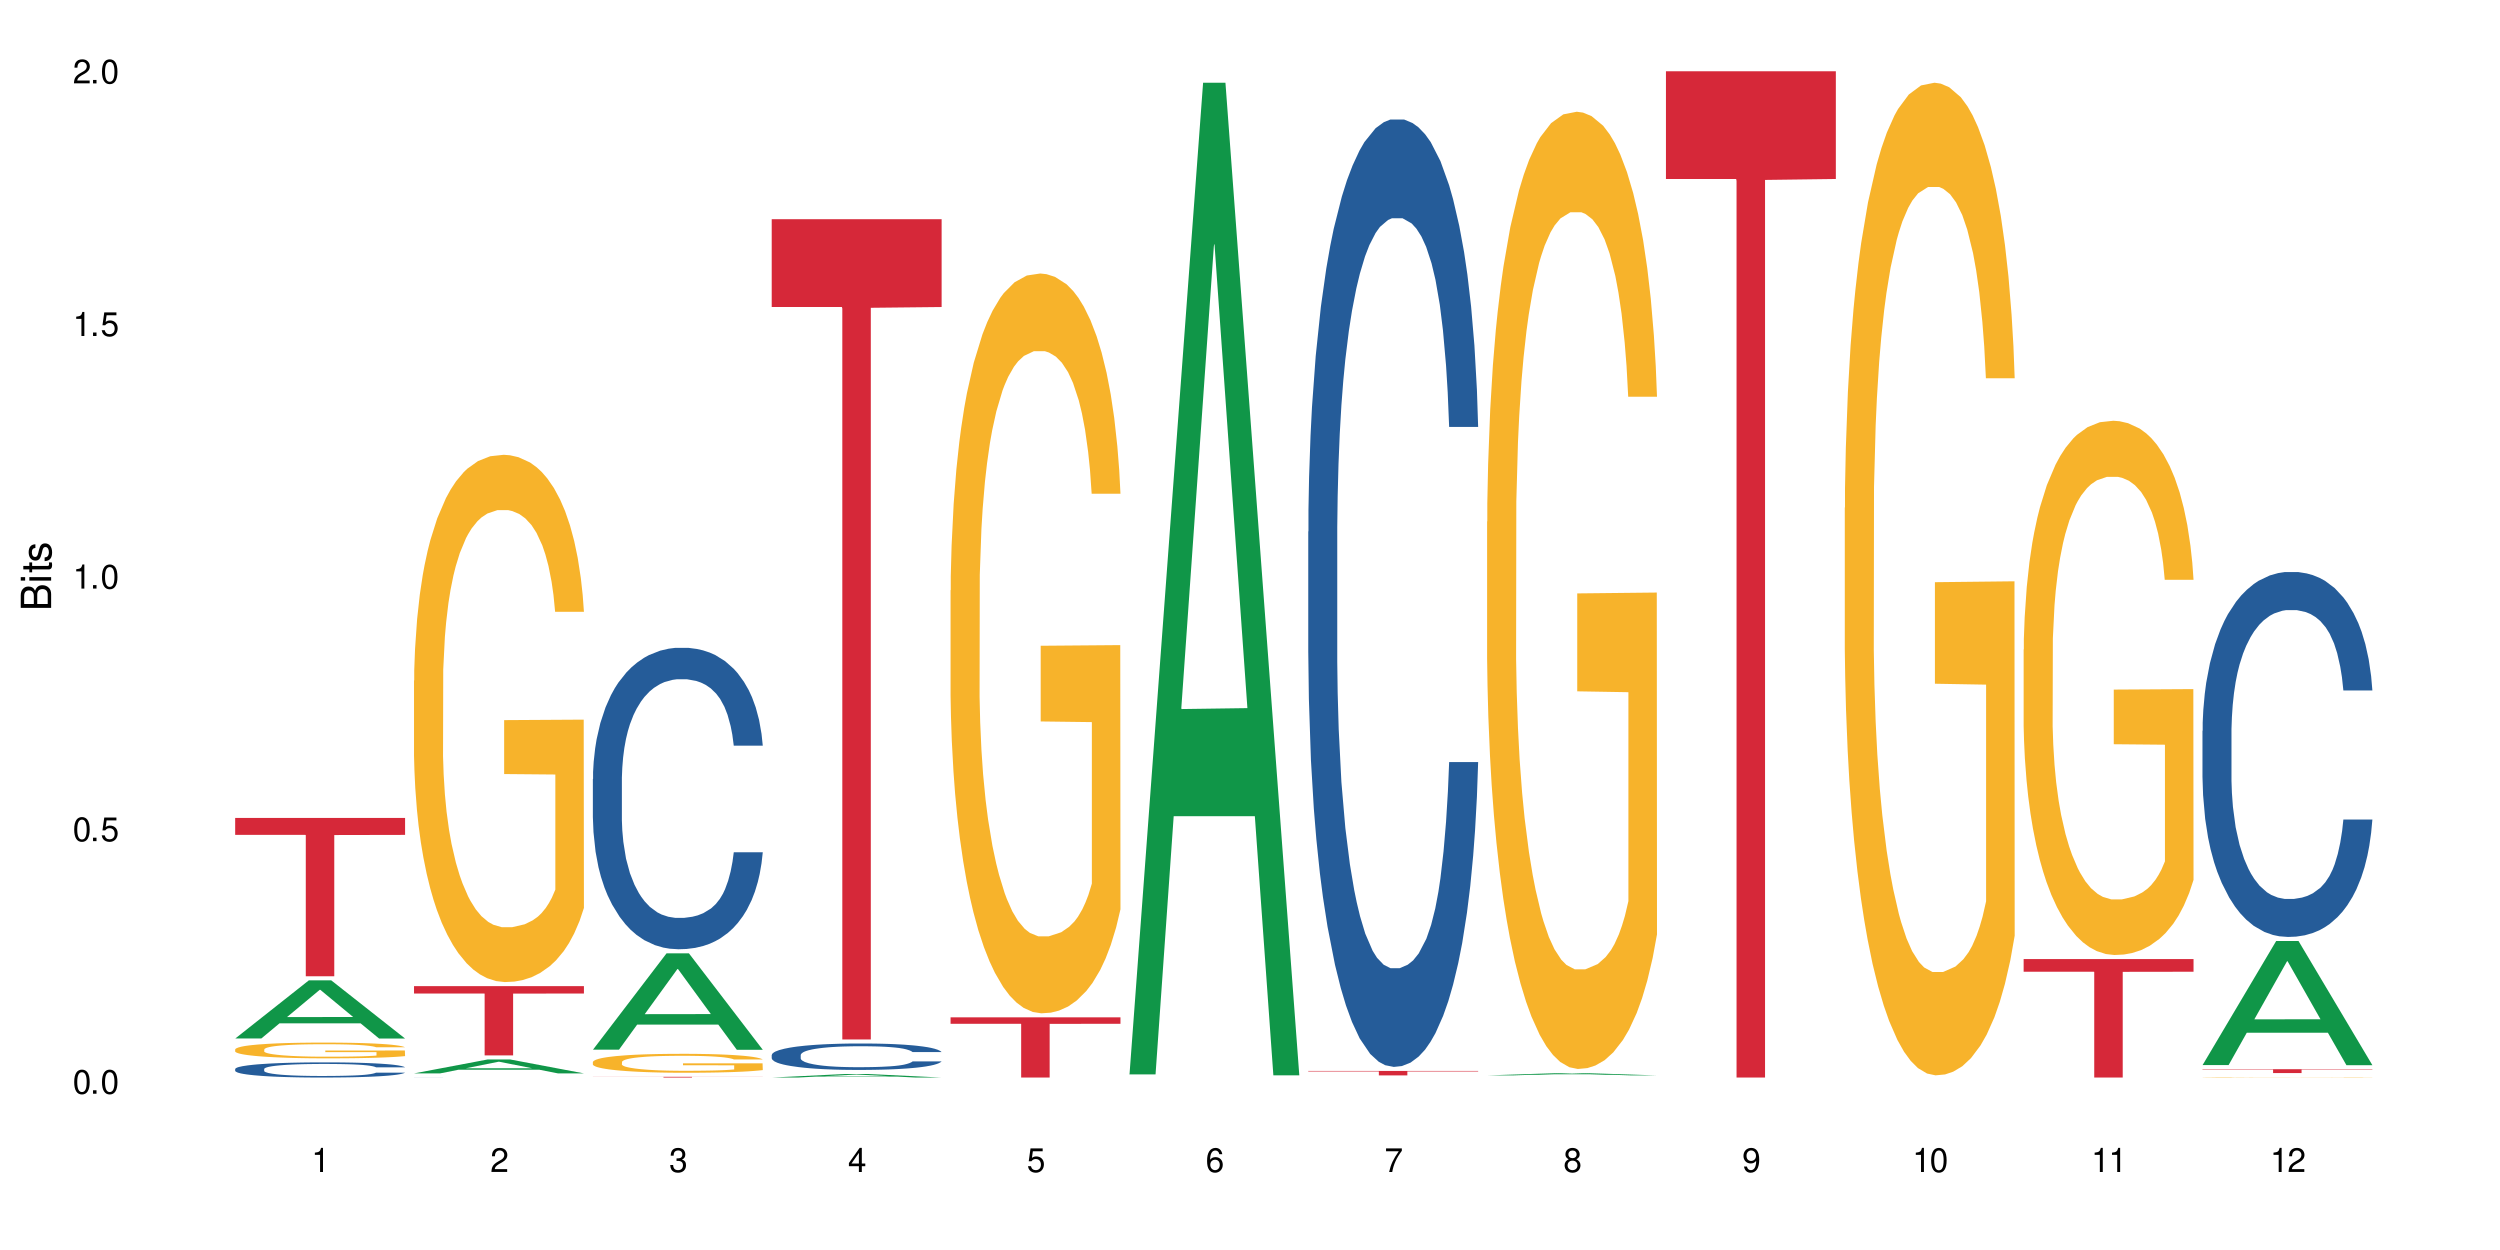 <?xml version="1.0" encoding="UTF-8"?>
<svg xmlns="http://www.w3.org/2000/svg" xmlns:xlink="http://www.w3.org/1999/xlink" width="720" height="360" viewBox="0 0 720 360">
<defs>
<g>
<g id="glyph-0-0">
</g>
<g id="glyph-0-1">
<path d="M 2.641 -6.938 C 2 -6.938 1.422 -6.656 1.078 -6.172 C 0.641 -5.562 0.406 -4.641 0.406 -3.359 C 0.406 -1.016 1.188 0.219 2.641 0.219 C 4.078 0.219 4.859 -1.016 4.859 -3.297 C 4.859 -4.641 4.656 -5.547 4.203 -6.172 C 3.844 -6.656 3.281 -6.938 2.641 -6.938 Z M 2.641 -6.188 C 3.547 -6.188 4 -5.25 4 -3.375 C 4 -1.406 3.562 -0.484 2.625 -0.484 C 1.734 -0.484 1.281 -1.438 1.281 -3.344 C 1.281 -5.25 1.734 -6.188 2.641 -6.188 Z M 2.641 -6.188 "/>
</g>
<g id="glyph-0-2">
<path d="M 1.828 -1 L 0.828 -1 L 0.828 0 L 1.828 0 Z M 1.828 -1 "/>
</g>
<g id="glyph-0-3">
<path d="M 4.562 -6.797 L 1.062 -6.797 L 0.547 -3.094 L 1.328 -3.094 C 1.719 -3.562 2.047 -3.734 2.578 -3.734 C 3.484 -3.734 4.062 -3.109 4.062 -2.094 C 4.062 -1.125 3.484 -0.531 2.578 -0.531 C 1.828 -0.531 1.375 -0.906 1.188 -1.672 L 0.328 -1.672 C 0.453 -1.109 0.547 -0.844 0.75 -0.594 C 1.125 -0.078 1.828 0.219 2.594 0.219 C 3.969 0.219 4.922 -0.781 4.922 -2.219 C 4.922 -3.562 4.031 -4.484 2.719 -4.484 C 2.25 -4.484 1.859 -4.359 1.469 -4.062 L 1.734 -5.969 L 4.562 -5.969 Z M 4.562 -6.797 "/>
</g>
<g id="glyph-0-4">
<path d="M 2.484 -4.938 L 2.484 0 L 3.328 0 L 3.328 -6.938 L 2.766 -6.938 C 2.469 -5.875 2.281 -5.734 0.984 -5.562 L 0.984 -4.938 Z M 2.484 -4.938 "/>
</g>
<g id="glyph-0-5">
<path d="M 4.859 -0.828 L 1.281 -0.828 C 1.359 -1.406 1.672 -1.781 2.5 -2.281 L 3.469 -2.828 C 4.406 -3.344 4.906 -4.062 4.906 -4.906 C 4.906 -5.484 4.672 -6.031 4.266 -6.406 C 3.859 -6.766 3.375 -6.938 2.719 -6.938 C 1.859 -6.938 1.219 -6.625 0.844 -6.031 C 0.609 -5.672 0.5 -5.234 0.484 -4.531 L 1.328 -4.531 C 1.359 -5.016 1.406 -5.281 1.531 -5.516 C 1.75 -5.938 2.188 -6.203 2.703 -6.203 C 3.469 -6.203 4.031 -5.641 4.031 -4.891 C 4.031 -4.344 3.719 -3.859 3.125 -3.516 L 2.234 -3 C 0.812 -2.172 0.406 -1.531 0.328 -0.016 L 4.859 -0.016 Z M 4.859 -0.828 "/>
</g>
<g id="glyph-0-6">
<path d="M 2.125 -3.188 L 2.578 -3.188 C 3.5 -3.188 3.984 -2.766 3.984 -1.922 C 3.984 -1.062 3.469 -0.531 2.594 -0.531 C 1.656 -0.531 1.203 -1 1.156 -2.016 L 0.312 -2.016 C 0.344 -1.453 0.438 -1.094 0.609 -0.781 C 0.953 -0.109 1.625 0.219 2.547 0.219 C 3.953 0.219 4.859 -0.625 4.859 -1.938 C 4.859 -2.828 4.516 -3.297 3.703 -3.594 C 4.344 -3.844 4.656 -4.328 4.656 -5.031 C 4.656 -6.219 3.875 -6.938 2.578 -6.938 C 1.203 -6.938 0.484 -6.172 0.453 -4.703 L 1.297 -4.703 C 1.312 -5.125 1.344 -5.359 1.453 -5.578 C 1.641 -5.969 2.062 -6.203 2.594 -6.203 C 3.344 -6.203 3.797 -5.75 3.797 -5 C 3.797 -4.516 3.609 -4.219 3.25 -4.047 C 3.016 -3.953 2.703 -3.922 2.125 -3.906 Z M 2.125 -3.188 "/>
</g>
<g id="glyph-0-7">
<path d="M 3.141 -1.672 L 3.141 0 L 3.984 0 L 3.984 -1.672 L 4.984 -1.672 L 4.984 -2.438 L 3.984 -2.438 L 3.984 -6.938 L 3.359 -6.938 L 0.266 -2.578 L 0.266 -1.672 Z M 3.141 -2.438 L 1 -2.438 L 3.141 -5.5 Z M 3.141 -2.438 "/>
</g>
<g id="glyph-0-8">
<path d="M 4.781 -5.125 C 4.609 -6.266 3.891 -6.938 2.844 -6.938 C 2.094 -6.938 1.422 -6.578 1.031 -5.953 C 0.594 -5.266 0.406 -4.422 0.406 -3.172 C 0.406 -2 0.578 -1.25 0.984 -0.641 C 1.359 -0.078 1.953 0.219 2.703 0.219 C 3.984 0.219 4.922 -0.75 4.922 -2.094 C 4.922 -3.375 4.062 -4.281 2.844 -4.281 C 2.172 -4.281 1.641 -4.031 1.281 -3.516 C 1.281 -5.234 1.828 -6.188 2.797 -6.188 C 3.391 -6.188 3.797 -5.797 3.938 -5.125 Z M 2.734 -3.531 C 3.547 -3.531 4.062 -2.953 4.062 -2.031 C 4.062 -1.156 3.484 -0.531 2.703 -0.531 C 1.922 -0.531 1.328 -1.188 1.328 -2.078 C 1.328 -2.938 1.906 -3.531 2.734 -3.531 Z M 2.734 -3.531 "/>
</g>
<g id="glyph-0-9">
<path d="M 4.984 -6.797 L 0.438 -6.797 L 0.438 -5.969 L 4.109 -5.969 C 2.5 -3.656 1.828 -2.234 1.328 0 L 2.219 0 C 2.594 -2.172 3.453 -4.047 4.984 -6.094 Z M 4.984 -6.797 "/>
</g>
<g id="glyph-0-10">
<path d="M 3.75 -3.656 C 4.469 -4.094 4.688 -4.438 4.688 -5.078 C 4.688 -6.172 3.844 -6.938 2.641 -6.938 C 1.438 -6.938 0.594 -6.172 0.594 -5.094 C 0.594 -4.438 0.812 -4.094 1.516 -3.656 C 0.734 -3.266 0.359 -2.703 0.359 -1.922 C 0.359 -0.656 1.281 0.219 2.641 0.219 C 3.984 0.219 4.922 -0.656 4.922 -1.922 C 4.922 -2.703 4.531 -3.266 3.75 -3.656 Z M 2.641 -6.188 C 3.359 -6.188 3.812 -5.75 3.812 -5.062 C 3.812 -4.406 3.344 -3.984 2.641 -3.984 C 1.922 -3.984 1.453 -4.406 1.453 -5.078 C 1.453 -5.75 1.922 -6.188 2.641 -6.188 Z M 2.641 -3.266 C 3.484 -3.266 4.062 -2.719 4.062 -1.906 C 4.062 -1.078 3.484 -0.531 2.625 -0.531 C 1.797 -0.531 1.219 -1.094 1.219 -1.906 C 1.219 -2.719 1.781 -3.266 2.641 -3.266 Z M 2.641 -3.266 "/>
</g>
<g id="glyph-0-11">
<path d="M 0.516 -1.578 C 0.672 -0.453 1.406 0.219 2.438 0.219 C 3.188 0.219 3.859 -0.141 4.266 -0.766 C 4.688 -1.453 4.891 -2.297 4.891 -3.547 C 4.891 -4.719 4.703 -5.453 4.312 -6.078 C 3.938 -6.641 3.344 -6.938 2.594 -6.938 C 1.297 -6.938 0.359 -5.969 0.359 -4.625 C 0.359 -3.344 1.234 -2.453 2.453 -2.453 C 3.094 -2.453 3.578 -2.672 4.016 -3.203 C 4 -1.484 3.469 -0.531 2.5 -0.531 C 1.906 -0.531 1.484 -0.906 1.359 -1.578 Z M 2.578 -6.203 C 3.375 -6.203 3.969 -5.531 3.969 -4.641 C 3.969 -3.797 3.391 -3.188 2.547 -3.188 C 1.734 -3.188 1.234 -3.766 1.234 -4.688 C 1.234 -5.562 1.797 -6.203 2.578 -6.203 Z M 2.578 -6.203 "/>
</g>
<g id="glyph-1-0">
</g>
<g id="glyph-1-1">
<path d="M 0 -0.953 L 0 -4.891 C 0 -5.719 -0.234 -6.344 -0.734 -6.797 C -1.188 -7.234 -1.812 -7.469 -2.5 -7.469 C -3.547 -7.469 -4.188 -7 -4.625 -5.875 C -4.984 -6.688 -5.625 -7.094 -6.531 -7.094 C -7.172 -7.094 -7.734 -6.859 -8.141 -6.391 C -8.562 -5.922 -8.75 -5.344 -8.75 -4.5 L -8.75 -0.953 Z M -4.984 -2.062 L -7.766 -2.062 L -7.766 -4.219 C -7.766 -4.844 -7.688 -5.203 -7.453 -5.5 C -7.219 -5.812 -6.859 -5.969 -6.375 -5.969 C -5.891 -5.969 -5.531 -5.812 -5.297 -5.5 C -5.062 -5.203 -4.984 -4.844 -4.984 -4.219 Z M -0.984 -2.062 L -4 -2.062 L -4 -4.781 C -4 -5.766 -3.438 -6.359 -2.484 -6.359 C -1.547 -6.359 -0.984 -5.766 -0.984 -4.781 Z M -0.984 -2.062 "/>
</g>
<g id="glyph-1-2">
<path d="M -6.281 -1.797 L -6.281 -0.797 L 0 -0.797 L 0 -1.797 Z M -8.75 -1.797 L -8.75 -0.797 L -7.484 -0.797 L -7.484 -1.797 Z M -8.75 -1.797 "/>
</g>
<g id="glyph-1-3">
<path d="M -6.281 -3.047 L -6.281 -2.016 L -8.016 -2.016 L -8.016 -1.016 L -6.281 -1.016 L -6.281 -0.172 L -5.469 -0.172 L -5.469 -1.016 L -0.719 -1.016 C -0.078 -1.016 0.281 -1.453 0.281 -2.234 C 0.281 -2.5 0.25 -2.719 0.188 -3.047 L -0.641 -3.047 C -0.609 -2.906 -0.594 -2.766 -0.594 -2.562 C -0.594 -2.141 -0.719 -2.016 -1.156 -2.016 L -5.469 -2.016 L -5.469 -3.047 Z M -6.281 -3.047 "/>
</g>
<g id="glyph-1-4">
<path d="M -4.531 -5.25 C -5.766 -5.25 -6.469 -4.422 -6.469 -2.969 C -6.469 -1.516 -5.719 -0.562 -4.547 -0.562 C -3.562 -0.562 -3.094 -1.062 -2.734 -2.562 L -2.516 -3.484 C -2.344 -4.188 -2.094 -4.469 -1.641 -4.469 C -1.047 -4.469 -0.641 -3.875 -0.641 -3 C -0.641 -2.453 -0.797 -2 -1.062 -1.75 C -1.25 -1.594 -1.422 -1.531 -1.875 -1.469 L -1.875 -0.406 C -0.422 -0.453 0.281 -1.266 0.281 -2.922 C 0.281 -4.5 -0.5 -5.516 -1.719 -5.516 C -2.656 -5.516 -3.172 -4.984 -3.469 -3.734 L -3.703 -2.766 C -3.891 -1.953 -4.156 -1.609 -4.594 -1.609 C -5.188 -1.609 -5.547 -2.125 -5.547 -2.938 C -5.547 -3.75 -5.203 -4.172 -4.531 -4.203 Z M -4.531 -5.25 "/>
</g>
</g>
</defs>
<rect x="-72" y="-36" width="864" height="432" fill="rgb(100%, 100%, 100%)" fill-opacity="1"/>
<path fill-rule="nonzero" fill="rgb(6.275%, 58.824%, 28.235%)" fill-opacity="1" d="M 67.73 299.086 L 67.785 299.07 L 88.957 282.332 L 95.387 282.332 L 116.664 299.102 L 109.188 299.102 L 103.855 294.727 L 80.488 294.727 L 75.258 299.086 L 67.73 299.086 L 82.734 292.914 L 101.711 292.898 L 92.25 285.07 L 92.145 285.055 L 92.039 285.102 L 82.684 292.898 L 82.734 292.914 Z M 67.73 299.086 "/>
<path fill-rule="nonzero" fill="rgb(14.51%, 36.078%, 60%)" fill-opacity="1" d="M 67.73 307.867 L 67.789 307.863 L 67.789 307.766 L 67.969 307.613 L 68.387 307.422 L 68.805 307.289 L 69.879 307.055 L 71.371 306.828 L 72.922 306.652 L 74.055 306.547 L 75.07 306.469 L 77.398 306.32 L 78.891 306.246 L 80.5 306.176 L 82.469 306.109 L 83.902 306.07 L 87.125 306.004 L 89.512 305.977 L 91.363 305.965 L 95.359 305.965 L 97.746 305.98 L 99.477 306 L 101.387 306.031 L 102.996 306.07 L 105.801 306.156 L 108.309 306.27 L 109.441 306.332 L 111.234 306.457 L 112.605 306.574 L 113.559 306.68 L 114.633 306.828 L 115.59 307.008 L 116.305 307.211 L 116.664 307.383 L 108.309 307.383 L 107.891 307.223 L 107.414 307.098 L 106.52 306.934 L 105.625 306.82 L 104.371 306.703 L 103.238 306.629 L 101.684 306.551 L 100.312 306.504 L 98.879 306.469 L 97.508 306.445 L 94.883 306.422 L 91.84 306.422 L 90.707 306.43 L 88.379 306.461 L 87.125 306.488 L 85.336 306.543 L 84.082 306.598 L 82.59 306.676 L 81.574 306.742 L 80.32 306.848 L 79.426 306.938 L 78.414 307.07 L 77.816 307.172 L 77.277 307.281 L 76.801 307.414 L 76.441 307.555 L 76.203 307.703 L 76.086 307.844 L 76.086 308.465 L 76.203 308.609 L 76.504 308.777 L 77.277 309.02 L 78.414 309.23 L 79.727 309.398 L 80.977 309.52 L 81.695 309.574 L 82.648 309.637 L 84.141 309.719 L 86.289 309.797 L 87.543 309.828 L 89.453 309.863 L 91.422 309.879 L 94.047 309.879 L 96.375 309.863 L 97.926 309.84 L 99.535 309.809 L 101.746 309.742 L 103.117 309.68 L 104.312 309.602 L 105.207 309.527 L 105.801 309.461 L 106.699 309.34 L 107.414 309.203 L 107.949 309.062 L 108.309 308.926 L 116.664 308.926 L 116.305 309.086 L 115.77 309.242 L 115.23 309.359 L 114.395 309.5 L 113.441 309.621 L 112.066 309.762 L 110.934 309.852 L 109.441 309.953 L 108.07 310.027 L 106.578 310.098 L 104.371 310.176 L 102.938 310.215 L 101.387 310.254 L 99.535 310.285 L 97.211 310.312 L 94.703 310.328 L 92.375 310.332 L 89.871 310.324 L 88.02 310.309 L 85.574 310.273 L 82.531 310.199 L 80.32 310.125 L 78.59 310.051 L 77.102 309.969 L 75.43 309.863 L 73.281 309.688 L 71.969 309.551 L 71.074 309.438 L 70.059 309.281 L 69.344 309.145 L 68.508 308.918 L 67.91 308.637 L 67.73 308.418 Z M 67.73 307.867 "/>
<path fill-rule="nonzero" fill="rgb(96.863%, 70.196%, 16.863%)" fill-opacity="1" d="M 67.73 302.207 L 67.789 302.203 L 67.789 302.121 L 68.031 301.934 L 68.625 301.68 L 69.402 301.469 L 70.238 301.301 L 70.773 301.215 L 71.668 301.09 L 72.445 301 L 74.414 300.812 L 76.922 300.641 L 78.293 300.566 L 79.844 300.492 L 82.051 300.414 L 83.066 300.387 L 86.172 300.32 L 89.691 300.277 L 93.57 300.266 L 95.359 300.27 L 97.805 300.285 L 101.148 300.332 L 103.059 300.375 L 104.551 300.414 L 106.102 300.469 L 108.012 300.551 L 109.801 300.652 L 111.234 300.75 L 112.664 300.875 L 113.859 301.008 L 114.871 301.152 L 115.77 301.328 L 116.305 301.473 L 116.664 301.617 L 108.367 301.617 L 107.891 301.473 L 107.355 301.359 L 106.461 301.223 L 105.562 301.125 L 104.668 301.043 L 102.996 300.938 L 101.566 300.871 L 99.777 300.812 L 98.047 300.777 L 96.074 300.75 L 94.883 300.742 L 91.719 300.742 L 88.855 300.773 L 87.184 300.805 L 85.992 300.836 L 84.32 300.898 L 83.305 300.949 L 82.707 300.984 L 80.918 301.109 L 79.727 301.227 L 79.07 301.305 L 78.234 301.43 L 77.637 301.543 L 76.98 301.707 L 76.621 301.832 L 76.145 302.113 L 76.086 302.859 L 76.266 303.016 L 76.621 303.188 L 77.102 303.336 L 77.816 303.492 L 78.531 303.613 L 79.785 303.773 L 80.859 303.883 L 81.695 303.953 L 83.305 304.062 L 83.961 304.102 L 85.512 304.176 L 87.125 304.234 L 89.094 304.285 L 90.586 304.309 L 92.973 304.328 L 96.016 304.328 L 99.598 304.305 L 101.863 304.27 L 103.414 304.238 L 104.43 304.211 L 105.684 304.164 L 106.578 304.121 L 107.414 304.078 L 108.43 304.008 L 108.43 303.016 L 93.688 303.012 L 93.688 302.547 L 116.602 302.543 L 116.664 304.164 L 115.41 304.273 L 113.859 304.383 L 112.367 304.465 L 110.816 304.535 L 108.605 304.613 L 106.816 304.664 L 104.07 304.723 L 101.566 304.762 L 98.941 304.785 L 96.613 304.797 L 93.867 304.801 L 91.422 304.793 L 88.797 304.77 L 86.707 304.734 L 84.797 304.695 L 82.887 304.641 L 80.5 304.551 L 78.949 304.48 L 77.34 304.395 L 75.727 304.293 L 74.297 304.18 L 73.34 304.094 L 72.387 303.992 L 71.371 303.871 L 70.418 303.73 L 69.699 303.602 L 69.043 303.457 L 68.566 303.32 L 68.09 303.133 L 67.852 302.984 L 67.73 302.855 Z M 67.73 302.207 "/>
<path fill-rule="nonzero" fill="rgb(83.922%, 15.686%, 22.353%)" fill-opacity="1" d="M 67.73 235.566 L 116.664 235.566 L 116.664 240.449 L 96.27 240.492 L 96.27 281.168 L 88.066 281.168 L 88.066 240.535 L 87.945 240.449 L 67.73 240.449 Z M 67.73 235.566 "/>
<path fill-rule="nonzero" fill="rgb(6.275%, 58.824%, 28.235%)" fill-opacity="1" d="M 119.238 309.133 L 119.289 309.129 L 140.465 305.121 L 146.895 305.121 L 168.172 309.137 L 160.695 309.137 L 155.363 308.09 L 131.996 308.09 L 126.766 309.133 L 119.238 309.133 L 134.242 307.656 L 153.219 307.652 L 143.758 305.777 L 143.652 305.773 L 143.547 305.785 L 134.191 307.652 L 134.242 307.656 Z M 119.238 309.133 "/>
<path fill-rule="nonzero" fill="rgb(14.51%, 36.078%, 60%)" fill-opacity="1" d="M 119.238 310.316 L 119.297 310.316 L 119.297 310.312 L 119.895 310.312 L 120.312 310.309 L 122.879 310.309 L 124.43 310.305 L 130.398 310.305 L 132.008 310.301 L 157.309 310.301 L 159.816 310.305 L 165.066 310.305 L 166.141 310.309 L 167.812 310.309 L 168.172 310.312 L 159.816 310.312 L 159.398 310.309 L 157.133 310.309 L 155.879 310.305 L 133.082 310.305 L 131.828 310.309 L 128.785 310.309 L 128.309 310.312 L 127.594 310.312 L 127.594 310.32 L 128.012 310.32 L 128.785 310.324 L 131.234 310.324 L 132.484 310.328 L 156.715 310.328 L 157.309 310.324 L 168.172 310.324 L 166.738 310.324 L 165.902 310.328 L 160.949 310.328 L 159.578 310.332 L 130.098 310.332 L 128.605 310.328 L 123.477 310.328 L 122.582 310.324 L 120.852 310.324 L 120.016 310.32 L 119.238 310.32 Z M 119.238 310.316 "/>
<path fill-rule="nonzero" fill="rgb(96.863%, 70.196%, 16.863%)" fill-opacity="1" d="M 119.238 196.02 L 119.297 195.883 L 119.297 193.109 L 119.535 186.867 L 120.133 178.27 L 120.91 171.195 L 121.746 165.648 L 122.281 162.738 L 123.176 158.578 L 123.953 155.527 L 125.922 149.285 L 128.43 143.461 L 129.801 140.965 L 131.352 138.605 L 133.559 135.973 L 134.574 135 L 137.676 132.781 L 141.199 131.395 L 145.078 130.98 L 146.867 131.117 L 149.312 131.672 L 152.656 133.199 L 154.566 134.586 L 156.059 135.973 L 157.609 137.773 L 159.52 140.547 L 161.309 143.875 L 162.742 147.203 L 164.172 151.367 L 165.367 155.805 L 166.379 160.656 L 167.277 166.48 L 167.812 171.336 L 168.172 176.191 L 159.875 176.191 L 159.398 171.336 L 158.863 167.59 L 157.965 163.016 L 157.07 159.688 L 156.176 157.051 L 154.504 153.445 L 153.074 151.227 L 151.281 149.285 L 149.551 148.035 L 147.582 147.203 L 146.391 146.926 L 143.227 146.926 L 140.363 147.898 L 138.691 149.008 L 137.5 150.117 L 135.828 152.199 L 134.812 153.863 L 134.215 154.973 L 132.426 159.27 L 131.234 163.152 L 130.578 165.789 L 129.742 169.949 L 129.145 173.691 L 128.488 179.242 L 128.129 183.402 L 127.652 192.832 L 127.594 217.793 L 127.773 223.062 L 128.129 228.75 L 128.605 233.742 L 129.324 239.012 L 130.039 243.035 L 131.293 248.441 L 132.367 252.051 L 133.203 254.406 L 134.812 258.152 L 135.469 259.398 L 137.02 261.895 L 138.633 263.836 L 140.602 265.5 L 142.094 266.332 L 144.48 267.027 L 147.523 267.027 L 151.105 266.195 L 153.371 265.086 L 154.922 263.977 L 155.938 263.004 L 157.191 261.48 L 158.086 260.094 L 158.922 258.566 L 159.938 256.211 L 159.938 223.062 L 145.195 222.926 L 145.195 207.395 L 168.109 207.254 L 168.172 261.48 L 166.918 265.223 L 165.367 268.828 L 163.875 271.602 L 162.324 273.961 L 160.113 276.594 L 158.324 278.262 L 155.578 280.203 L 153.074 281.449 L 150.449 282.281 L 148.121 282.699 L 145.375 282.836 L 142.93 282.559 L 140.305 281.727 L 138.215 280.617 L 136.305 279.23 L 134.395 277.43 L 132.008 274.516 L 130.457 272.156 L 128.848 269.246 L 127.234 265.777 L 125.801 262.035 L 124.848 259.121 L 123.895 255.793 L 122.879 251.633 L 121.926 246.918 L 121.207 242.617 L 120.551 237.766 L 120.074 233.188 L 119.598 226.949 L 119.359 221.953 L 119.238 217.656 Z M 119.238 196.02 "/>
<path fill-rule="nonzero" fill="rgb(83.922%, 15.686%, 22.353%)" fill-opacity="1" d="M 119.238 284 L 168.172 284 L 168.172 286.137 L 147.777 286.156 L 147.777 303.957 L 139.574 303.957 L 139.574 286.176 L 139.453 286.137 L 119.238 286.137 Z M 119.238 284 "/>
<path fill-rule="nonzero" fill="rgb(6.275%, 58.824%, 28.235%)" fill-opacity="1" d="M 170.746 302.309 L 170.797 302.285 L 191.973 274.551 L 198.402 274.551 L 219.68 302.336 L 212.203 302.336 L 206.871 295.082 L 183.504 295.082 L 178.273 302.309 L 170.746 302.309 L 185.75 292.082 L 204.727 292.055 L 195.266 279.09 L 195.16 279.062 L 195.055 279.141 L 185.699 292.055 L 185.75 292.082 Z M 170.746 302.309 "/>
<path fill-rule="nonzero" fill="rgb(14.51%, 36.078%, 60%)" fill-opacity="1" d="M 170.746 224.355 L 170.805 224.277 L 170.805 222.375 L 170.984 219.359 L 171.402 215.551 L 171.82 212.934 L 172.895 208.25 L 174.387 203.73 L 175.938 200.238 L 177.07 198.176 L 178.086 196.59 L 180.414 193.652 L 181.906 192.148 L 183.516 190.797 L 185.484 189.449 L 186.918 188.656 L 190.141 187.387 L 192.527 186.832 L 194.375 186.594 L 198.375 186.594 L 200.762 186.91 L 202.492 187.309 L 204.402 187.941 L 206.012 188.656 L 208.816 190.402 L 211.324 192.621 L 212.457 193.891 L 214.25 196.352 L 215.621 198.73 L 216.574 200.793 L 217.648 203.73 L 218.605 207.301 L 219.32 211.344 L 219.68 214.758 L 211.324 214.758 L 210.906 211.582 L 210.43 209.125 L 209.535 205.871 L 208.641 203.57 L 207.387 201.27 L 206.25 199.762 L 204.699 198.254 L 203.328 197.305 L 201.895 196.59 L 200.523 196.113 L 197.898 195.637 L 194.855 195.637 L 193.719 195.797 L 191.395 196.43 L 190.141 196.984 L 188.352 198.098 L 187.098 199.129 L 185.605 200.715 L 184.59 202.062 L 183.336 204.125 L 182.441 205.949 L 181.426 208.57 L 180.832 210.551 L 180.293 212.773 L 179.816 215.391 L 179.457 218.168 L 179.219 221.105 L 179.102 223.961 L 179.102 236.258 L 179.219 239.113 L 179.52 242.445 L 180.293 247.285 L 181.426 251.488 L 182.742 254.82 L 183.992 257.199 L 184.711 258.312 L 185.664 259.582 L 187.156 261.168 L 189.305 262.754 L 190.559 263.391 L 192.469 264.023 L 194.438 264.34 L 197.062 264.34 L 199.391 264.023 L 200.941 263.629 L 202.551 262.992 L 204.762 261.645 L 206.133 260.375 L 207.324 258.867 L 208.223 257.359 L 208.816 256.09 L 209.711 253.633 L 210.43 250.934 L 210.965 248.156 L 211.324 245.461 L 219.68 245.461 L 219.32 248.633 L 218.785 251.727 L 218.246 254.027 L 217.41 256.805 L 216.457 259.266 L 215.082 262.039 L 213.949 263.863 L 212.457 265.848 L 211.086 267.355 L 209.594 268.703 L 207.387 270.293 L 205.953 271.086 L 204.402 271.797 L 202.551 272.434 L 200.227 272.988 L 197.719 273.305 L 195.391 273.387 L 192.887 273.227 L 191.035 272.91 L 188.59 272.195 L 185.547 270.766 L 183.336 269.262 L 181.605 267.754 L 180.113 266.164 L 178.445 264.023 L 176.297 260.531 L 174.984 257.836 L 174.086 255.613 L 173.074 252.52 L 172.355 249.742 L 171.523 245.301 L 170.926 239.668 L 170.746 235.305 Z M 170.746 224.355 "/>
<path fill-rule="nonzero" fill="rgb(96.863%, 70.196%, 16.863%)" fill-opacity="1" d="M 170.746 305.836 L 170.805 305.832 L 170.805 305.73 L 171.043 305.508 L 171.641 305.199 L 172.418 304.945 L 173.254 304.746 L 173.789 304.641 L 174.684 304.492 L 175.461 304.383 L 177.43 304.156 L 179.938 303.949 L 181.309 303.859 L 182.859 303.773 L 185.066 303.68 L 186.082 303.645 L 189.184 303.566 L 192.707 303.516 L 196.586 303.5 L 198.375 303.504 L 200.82 303.523 L 204.164 303.578 L 206.074 303.629 L 207.566 303.68 L 209.117 303.746 L 211.027 303.844 L 212.816 303.965 L 214.25 304.082 L 215.68 304.234 L 216.875 304.391 L 217.887 304.566 L 218.785 304.773 L 219.32 304.949 L 219.68 305.125 L 211.383 305.125 L 210.906 304.949 L 210.371 304.816 L 209.473 304.652 L 208.578 304.531 L 207.684 304.438 L 206.012 304.309 L 204.582 304.227 L 202.789 304.156 L 201.059 304.113 L 199.09 304.082 L 197.898 304.074 L 194.734 304.074 L 191.871 304.109 L 190.199 304.148 L 189.008 304.188 L 187.336 304.262 L 186.32 304.32 L 185.723 304.363 L 183.934 304.516 L 182.742 304.656 L 182.086 304.75 L 181.25 304.898 L 180.652 305.035 L 179.996 305.234 L 179.637 305.383 L 179.16 305.723 L 179.102 306.617 L 179.281 306.809 L 179.637 307.012 L 180.113 307.191 L 180.832 307.379 L 181.547 307.523 L 182.801 307.719 L 183.875 307.848 L 184.711 307.934 L 186.32 308.066 L 186.977 308.113 L 188.527 308.203 L 190.141 308.273 L 192.109 308.332 L 193.602 308.359 L 195.988 308.387 L 199.031 308.387 L 202.613 308.355 L 204.879 308.316 L 206.43 308.277 L 207.445 308.242 L 208.699 308.188 L 209.594 308.137 L 210.43 308.082 L 211.445 307.996 L 211.445 306.809 L 196.703 306.801 L 196.703 306.246 L 219.617 306.238 L 219.68 308.188 L 218.426 308.32 L 216.875 308.449 L 215.383 308.551 L 213.832 308.637 L 211.621 308.73 L 209.832 308.789 L 207.086 308.859 L 204.582 308.902 L 201.957 308.934 L 199.629 308.949 L 196.883 308.953 L 194.438 308.945 L 191.812 308.914 L 189.723 308.875 L 187.812 308.824 L 185.902 308.758 L 183.516 308.656 L 181.965 308.57 L 180.355 308.465 L 178.742 308.34 L 177.309 308.207 L 176.355 308.102 L 175.402 307.984 L 174.387 307.832 L 173.43 307.664 L 172.715 307.508 L 172.059 307.336 L 171.582 307.172 L 171.105 306.945 L 170.867 306.766 L 170.746 306.613 Z M 170.746 305.836 "/>
<path fill-rule="nonzero" fill="rgb(83.922%, 15.686%, 22.353%)" fill-opacity="1" d="M 170.746 310.117 L 219.68 310.117 L 219.68 310.141 L 199.285 310.141 L 199.285 310.332 L 191.078 310.332 L 191.078 310.141 L 170.746 310.141 Z M 170.746 310.117 "/>
<path fill-rule="nonzero" fill="rgb(6.275%, 58.824%, 28.235%)" fill-opacity="1" d="M 222.254 310.332 L 222.305 310.332 L 243.48 309.305 L 249.91 309.305 L 271.188 310.332 L 263.711 310.332 L 258.379 310.062 L 235.008 310.062 L 229.781 310.332 L 222.254 310.332 L 237.258 309.953 L 256.234 309.953 L 246.773 309.473 L 246.668 309.469 L 246.562 309.473 L 237.207 309.953 L 237.258 309.953 Z M 222.254 310.332 "/>
<path fill-rule="nonzero" fill="rgb(14.51%, 36.078%, 60%)" fill-opacity="1" d="M 222.254 303.84 L 222.312 303.836 L 222.312 303.668 L 222.492 303.402 L 222.91 303.07 L 223.328 302.84 L 224.402 302.43 L 225.895 302.035 L 227.445 301.727 L 228.578 301.547 L 229.594 301.406 L 231.922 301.148 L 233.414 301.02 L 235.023 300.898 L 236.992 300.781 L 238.426 300.711 L 241.648 300.602 L 244.035 300.551 L 245.883 300.531 L 249.883 300.531 L 252.27 300.559 L 254 300.594 L 255.91 300.648 L 257.52 300.711 L 260.324 300.863 L 262.832 301.059 L 263.965 301.172 L 265.754 301.387 L 267.129 301.594 L 268.082 301.777 L 269.156 302.035 L 270.113 302.348 L 270.828 302.699 L 271.188 303 L 262.832 303 L 262.414 302.723 L 261.938 302.508 L 261.043 302.223 L 260.145 302.02 L 258.895 301.816 L 257.758 301.688 L 256.207 301.555 L 254.836 301.469 L 253.402 301.406 L 252.031 301.367 L 249.406 301.324 L 246.363 301.324 L 245.227 301.34 L 242.902 301.395 L 241.648 301.441 L 239.855 301.539 L 238.605 301.629 L 237.113 301.77 L 236.098 301.887 L 234.844 302.066 L 233.949 302.227 L 232.934 302.457 L 232.34 302.633 L 231.801 302.824 L 231.324 303.055 L 230.965 303.301 L 230.727 303.555 L 230.609 303.809 L 230.609 304.883 L 230.727 305.137 L 231.027 305.426 L 231.801 305.852 L 232.934 306.219 L 234.25 306.512 L 235.5 306.719 L 236.219 306.816 L 237.172 306.93 L 238.664 307.07 L 240.812 307.207 L 242.066 307.262 L 243.977 307.32 L 245.945 307.348 L 248.57 307.348 L 250.898 307.32 L 252.449 307.285 L 254.059 307.227 L 256.266 307.109 L 257.641 307 L 258.832 306.867 L 259.73 306.734 L 260.324 306.625 L 261.219 306.406 L 261.938 306.172 L 262.473 305.93 L 262.832 305.691 L 271.188 305.691 L 270.828 305.969 L 270.289 306.242 L 269.754 306.441 L 268.918 306.688 L 267.965 306.902 L 266.59 307.145 L 265.457 307.305 L 263.965 307.48 L 262.594 307.609 L 261.102 307.73 L 258.895 307.867 L 257.461 307.938 L 255.91 308 L 254.059 308.055 L 251.73 308.105 L 249.227 308.133 L 246.898 308.141 L 244.391 308.125 L 242.543 308.098 L 240.098 308.035 L 237.051 307.91 L 234.844 307.777 L 233.113 307.645 L 231.621 307.508 L 229.953 307.32 L 227.805 307.012 L 226.492 306.777 L 225.594 306.582 L 224.582 306.309 L 223.863 306.066 L 223.031 305.676 L 222.434 305.184 L 222.254 304.801 Z M 222.254 303.84 "/>
<path fill-rule="nonzero" fill="rgb(83.922%, 15.686%, 22.353%)" fill-opacity="1" d="M 222.254 63.137 L 271.188 63.137 L 271.188 88.422 L 250.793 88.645 L 250.793 299.367 L 242.586 299.367 L 242.586 88.867 L 242.469 88.422 L 222.254 88.422 Z M 222.254 63.137 "/>
<path fill-rule="nonzero" fill="rgb(96.863%, 70.196%, 16.863%)" fill-opacity="1" d="M 273.762 170.027 L 273.82 169.832 L 273.82 165.941 L 274.059 157.184 L 274.656 145.117 L 275.434 135.195 L 276.27 127.41 L 276.805 123.324 L 277.699 117.488 L 278.477 113.207 L 280.445 104.449 L 282.949 96.277 L 284.324 92.777 L 285.875 89.469 L 288.082 85.77 L 289.098 84.406 L 292.199 81.293 L 295.723 79.348 L 299.602 78.766 L 301.391 78.961 L 303.836 79.738 L 307.18 81.879 L 309.09 83.824 L 310.578 85.77 L 312.133 88.301 L 314.039 92.191 L 315.832 96.863 L 317.262 101.531 L 318.695 107.371 L 319.891 113.598 L 320.902 120.406 L 321.797 128.578 L 322.336 135.391 L 322.695 142.199 L 314.398 142.199 L 313.922 135.391 L 313.383 130.137 L 312.488 123.715 L 311.594 119.043 L 310.699 115.348 L 309.027 110.289 L 307.598 107.176 L 305.805 104.449 L 304.074 102.699 L 302.105 101.531 L 300.914 101.145 L 297.75 101.145 L 294.887 102.504 L 293.215 104.062 L 292.02 105.617 L 290.352 108.535 L 289.336 110.871 L 288.738 112.43 L 286.949 118.461 L 285.754 123.91 L 285.098 127.605 L 284.266 133.445 L 283.668 138.699 L 283.012 146.48 L 282.652 152.32 L 282.176 165.551 L 282.117 200.578 L 282.293 207.969 L 282.652 215.949 L 283.129 222.953 L 283.848 230.348 L 284.562 235.992 L 285.816 243.578 L 286.891 248.641 L 287.727 251.945 L 289.336 257.199 L 289.992 258.953 L 291.543 262.453 L 293.156 265.18 L 295.125 267.516 L 296.617 268.68 L 299.004 269.656 L 302.047 269.656 L 305.625 268.488 L 307.895 266.93 L 309.445 265.375 L 310.461 264.012 L 311.715 261.871 L 312.609 259.926 L 313.445 257.785 L 314.457 254.477 L 314.457 207.969 L 299.719 207.777 L 299.719 185.98 L 322.633 185.789 L 322.695 261.871 L 321.441 267.125 L 319.891 272.184 L 318.398 276.074 L 316.844 279.383 L 314.637 283.082 L 312.848 285.414 L 310.102 288.141 L 307.598 289.891 L 304.969 291.059 L 302.645 291.645 L 299.898 291.836 L 297.453 291.449 L 294.824 290.281 L 292.738 288.723 L 290.828 286.777 L 288.918 284.25 L 286.531 280.16 L 284.98 276.855 L 283.367 272.77 L 281.758 267.902 L 280.324 262.648 L 279.371 258.562 L 278.414 253.895 L 277.402 248.055 L 276.445 241.438 L 275.73 235.406 L 275.074 228.598 L 274.598 222.176 L 274.121 213.418 L 273.879 206.414 L 273.762 200.383 Z M 273.762 170.027 "/>
<path fill-rule="nonzero" fill="rgb(83.922%, 15.686%, 22.353%)" fill-opacity="1" d="M 273.762 293 L 322.695 293 L 322.695 294.855 L 302.301 294.871 L 302.301 310.332 L 294.094 310.332 L 294.094 294.891 L 293.977 294.855 L 273.762 294.855 Z M 273.762 293 "/>
<path fill-rule="nonzero" fill="rgb(6.275%, 58.824%, 28.235%)" fill-opacity="1" d="M 325.27 309.43 L 325.32 309.16 L 346.492 23.824 L 352.926 23.824 L 374.199 309.699 L 366.727 309.699 L 361.395 235.074 L 338.023 235.074 L 332.797 309.43 L 325.27 309.43 L 340.273 204.207 L 359.25 203.938 L 349.789 70.527 L 349.684 70.262 L 349.578 71.066 L 340.219 203.938 L 340.273 204.207 Z M 325.27 309.43 "/>
<path fill-rule="nonzero" fill="rgb(14.51%, 36.078%, 60%)" fill-opacity="1" d="M 376.777 153.145 L 376.836 152.895 L 376.836 146.91 L 377.016 137.434 L 377.434 125.461 L 377.852 117.23 L 378.926 102.516 L 380.418 88.301 L 381.969 77.328 L 383.102 70.84 L 384.117 65.855 L 386.445 56.625 L 387.934 51.887 L 389.547 47.648 L 391.516 43.406 L 392.949 40.914 L 396.172 36.922 L 398.559 35.176 L 400.406 34.43 L 404.406 34.43 L 406.793 35.426 L 408.523 36.672 L 410.434 38.668 L 412.043 40.914 L 414.848 46.402 L 417.355 53.383 L 418.488 57.375 L 420.277 65.105 L 421.652 72.586 L 422.605 79.07 L 423.68 88.301 L 424.633 99.523 L 425.352 112.242 L 425.707 122.965 L 417.355 122.965 L 416.938 112.992 L 416.461 105.258 L 415.562 95.035 L 414.668 87.801 L 413.414 80.57 L 412.281 75.828 L 410.73 71.09 L 409.359 68.098 L 407.926 65.855 L 406.555 64.355 L 403.93 62.859 L 400.883 62.859 L 399.75 63.359 L 397.422 65.355 L 396.172 67.102 L 394.379 70.594 L 393.129 73.836 L 391.637 78.824 L 390.621 83.062 L 389.367 89.547 L 388.473 95.281 L 387.457 103.512 L 386.859 109.75 L 386.324 116.73 L 385.848 124.961 L 385.488 133.691 L 385.25 142.918 L 385.129 151.898 L 385.129 190.555 L 385.25 199.531 L 385.547 210.008 L 386.324 225.223 L 387.457 238.441 L 388.77 248.914 L 390.023 256.395 L 390.738 259.887 L 391.695 263.879 L 393.188 268.867 L 395.336 273.855 L 396.59 275.852 L 398.496 277.844 L 400.469 278.844 L 403.094 278.844 L 405.418 277.844 L 406.973 276.598 L 408.582 274.602 L 410.789 270.363 L 412.164 266.371 L 413.355 261.633 L 414.25 256.895 L 414.848 252.906 L 415.742 245.172 L 416.461 236.695 L 416.996 227.965 L 417.355 219.484 L 425.707 219.484 L 425.352 229.461 L 424.812 239.188 L 424.277 246.422 L 423.441 255.148 L 422.484 262.879 L 421.113 271.609 L 419.98 277.348 L 418.488 283.582 L 417.117 288.32 L 415.625 292.559 L 413.414 297.547 L 411.984 300.043 L 410.434 302.285 L 408.582 304.281 L 406.254 306.027 L 403.75 307.023 L 401.422 307.273 L 398.914 306.777 L 397.066 305.777 L 394.617 303.535 L 391.574 299.043 L 389.367 294.305 L 387.637 289.566 L 386.145 284.578 L 384.473 277.844 L 382.324 266.871 L 381.012 258.391 L 380.117 251.41 L 379.105 241.684 L 378.387 232.953 L 377.551 218.984 L 376.957 201.277 L 376.777 187.562 Z M 376.777 153.145 "/>
<path fill-rule="nonzero" fill="rgb(83.922%, 15.686%, 22.353%)" fill-opacity="1" d="M 376.777 308.438 L 425.707 308.438 L 425.707 308.574 L 405.316 308.578 L 405.316 309.723 L 397.109 309.723 L 397.109 308.578 L 396.992 308.574 L 376.777 308.574 Z M 376.777 308.438 "/>
<path fill-rule="nonzero" fill="rgb(6.275%, 58.824%, 28.235%)" fill-opacity="1" d="M 428.285 309.715 L 428.336 309.715 L 449.508 309.031 L 455.938 309.031 L 477.215 309.715 L 469.742 309.715 L 464.406 309.535 L 441.039 309.535 L 435.812 309.715 L 428.285 309.715 L 443.289 309.461 L 462.266 309.461 L 452.801 309.141 L 452.699 309.141 L 452.594 309.145 L 443.234 309.461 L 443.289 309.461 Z M 428.285 309.715 "/>
<path fill-rule="nonzero" fill="rgb(96.863%, 70.196%, 16.863%)" fill-opacity="1" d="M 428.285 150.258 L 428.344 150.008 L 428.344 144.973 L 428.582 133.641 L 429.18 118.031 L 429.953 105.191 L 430.789 95.121 L 431.328 89.836 L 432.223 82.281 L 433 76.742 L 434.969 65.414 L 437.473 54.84 L 438.848 50.305 L 440.398 46.027 L 442.605 41.242 L 443.621 39.48 L 446.723 35.453 L 450.242 32.934 L 454.121 32.18 L 455.914 32.43 L 458.359 33.438 L 461.703 36.207 L 463.609 38.727 L 465.102 41.242 L 466.652 44.516 L 468.562 49.551 L 470.355 55.594 L 471.785 61.637 L 473.219 69.188 L 474.41 77.246 L 475.426 86.059 L 476.32 96.633 L 476.859 105.445 L 477.215 114.254 L 468.922 114.254 L 468.445 105.445 L 467.906 98.645 L 467.012 90.336 L 466.117 84.297 L 465.223 79.512 L 463.551 72.965 L 462.117 68.938 L 460.328 65.414 L 458.598 63.148 L 456.629 61.637 L 455.434 61.133 L 452.273 61.133 L 449.41 62.895 L 447.738 64.91 L 446.543 66.922 L 444.875 70.699 L 443.859 73.723 L 443.262 75.734 L 441.473 83.539 L 440.277 90.59 L 439.621 95.371 L 438.785 102.926 L 438.191 109.723 L 437.535 119.793 L 437.176 127.348 L 436.699 144.469 L 436.637 189.785 L 436.816 199.355 L 437.176 209.676 L 437.652 218.738 L 438.367 228.309 L 439.086 235.609 L 440.34 245.426 L 441.414 251.973 L 442.246 256.254 L 443.859 263.051 L 444.516 265.316 L 446.066 269.848 L 447.68 273.375 L 449.648 276.395 L 451.141 277.906 L 453.527 279.164 L 456.57 279.164 L 460.148 277.652 L 462.418 275.641 L 463.969 273.625 L 464.984 271.863 L 466.238 269.094 L 467.133 266.574 L 467.969 263.805 L 468.98 259.527 L 468.98 199.355 L 454.242 199.102 L 454.242 170.902 L 477.156 170.652 L 477.215 269.094 L 475.965 275.891 L 474.41 282.438 L 472.918 287.473 L 471.367 291.754 L 469.16 296.535 L 467.371 299.559 L 464.625 303.082 L 462.117 305.348 L 459.492 306.859 L 457.164 307.613 L 454.422 307.867 L 451.973 307.363 L 449.348 305.852 L 447.262 303.836 L 445.352 301.32 L 443.441 298.047 L 441.055 292.762 L 439.504 288.48 L 437.891 283.191 L 436.281 276.898 L 434.848 270.102 L 433.895 264.812 L 432.938 258.77 L 431.926 251.219 L 430.969 242.656 L 430.254 234.852 L 429.598 226.043 L 429.121 217.734 L 428.641 206.402 L 428.402 197.34 L 428.285 189.535 Z M 428.285 150.258 "/>
<path fill-rule="nonzero" fill="rgb(83.922%, 15.686%, 22.353%)" fill-opacity="1" d="M 479.793 20.527 L 528.723 20.527 L 528.723 51.547 L 508.332 51.82 L 508.332 310.332 L 500.125 310.332 L 500.125 52.094 L 500.008 51.547 L 479.793 51.547 Z M 479.793 20.527 "/>
<path fill-rule="nonzero" fill="rgb(96.863%, 70.196%, 16.863%)" fill-opacity="1" d="M 531.301 146.266 L 531.359 146.004 L 531.359 140.785 L 531.598 129.035 L 532.195 112.848 L 532.969 99.535 L 533.805 89.09 L 534.344 83.609 L 535.238 75.777 L 536.012 70.031 L 537.984 58.285 L 540.488 47.32 L 541.863 42.621 L 543.414 38.18 L 545.621 33.223 L 546.637 31.395 L 549.738 27.215 L 553.258 24.605 L 557.137 23.824 L 558.93 24.082 L 561.375 25.129 L 564.715 28 L 566.625 30.609 L 568.117 33.223 L 569.668 36.613 L 571.578 41.836 L 573.367 48.102 L 574.801 54.367 L 576.234 62.199 L 577.426 70.555 L 578.441 79.691 L 579.336 90.656 L 579.875 99.793 L 580.23 108.934 L 571.938 108.934 L 571.461 99.793 L 570.922 92.746 L 570.027 84.129 L 569.133 77.863 L 568.238 72.906 L 566.566 66.117 L 565.133 61.938 L 563.344 58.285 L 561.613 55.934 L 559.645 54.367 L 558.449 53.848 L 555.289 53.848 L 552.422 55.672 L 550.754 57.762 L 549.559 59.852 L 547.887 63.766 L 546.875 66.898 L 546.277 68.988 L 544.488 77.082 L 543.293 84.391 L 542.637 89.352 L 541.801 97.184 L 541.203 104.234 L 540.547 114.676 L 540.191 122.508 L 539.715 140.262 L 539.652 187.254 L 539.832 197.176 L 540.191 207.879 L 540.668 217.277 L 541.383 227.199 L 542.102 234.77 L 543.352 244.953 L 544.426 251.738 L 545.262 256.176 L 546.875 263.227 L 547.531 265.574 L 549.082 270.277 L 550.691 273.93 L 552.664 277.062 L 554.152 278.629 L 556.543 279.934 L 559.586 279.934 L 563.164 278.367 L 565.434 276.281 L 566.984 274.191 L 568 272.363 L 569.25 269.492 L 570.148 266.883 L 570.98 264.008 L 571.996 259.57 L 571.996 197.176 L 557.258 196.914 L 557.258 167.672 L 580.172 167.414 L 580.23 269.492 L 578.977 276.543 L 577.426 283.328 L 575.934 288.551 L 574.383 292.988 L 572.176 297.949 L 570.387 301.082 L 567.641 304.738 L 565.133 307.086 L 562.508 308.652 L 560.18 309.438 L 557.438 309.699 L 554.988 309.176 L 552.363 307.609 L 550.277 305.52 L 548.367 302.91 L 546.457 299.516 L 544.07 294.031 L 542.52 289.594 L 540.906 284.113 L 539.297 277.586 L 537.863 270.535 L 536.91 265.055 L 535.953 258.789 L 534.938 250.957 L 533.984 242.078 L 533.27 233.984 L 532.613 224.848 L 532.133 216.234 L 531.656 204.484 L 531.418 195.086 L 531.301 186.992 Z M 531.301 146.266 "/>
<path fill-rule="nonzero" fill="rgb(96.863%, 70.196%, 16.863%)" fill-opacity="1" d="M 582.809 187.078 L 582.867 186.938 L 582.867 184.125 L 583.105 177.805 L 583.703 169.09 L 584.477 161.926 L 585.312 156.305 L 585.852 153.352 L 586.746 149.137 L 587.52 146.047 L 589.492 139.723 L 591.996 133.82 L 593.367 131.293 L 594.922 128.902 L 597.129 126.234 L 598.145 125.25 L 601.246 123 L 604.766 121.598 L 608.645 121.176 L 610.438 121.316 L 612.883 121.879 L 616.223 123.422 L 618.133 124.828 L 619.625 126.234 L 621.176 128.059 L 623.086 130.871 L 624.875 134.242 L 626.309 137.613 L 627.742 141.832 L 628.934 146.328 L 629.949 151.246 L 630.844 157.148 L 631.383 162.066 L 631.738 166.984 L 623.445 166.984 L 622.969 162.066 L 622.43 158.27 L 621.535 153.633 L 620.641 150.262 L 619.746 147.594 L 618.074 143.938 L 616.641 141.691 L 614.852 139.723 L 613.121 138.457 L 611.152 137.613 L 609.957 137.336 L 606.797 137.336 L 603.93 138.316 L 602.262 139.441 L 601.066 140.566 L 599.395 142.676 L 598.383 144.359 L 597.785 145.484 L 595.996 149.84 L 594.801 153.773 L 594.145 156.445 L 593.309 160.66 L 592.711 164.453 L 592.055 170.074 L 591.699 174.289 L 591.223 183.844 L 591.16 209.137 L 591.34 214.477 L 591.699 220.238 L 592.176 225.297 L 592.891 230.637 L 593.609 234.711 L 594.859 240.191 L 595.934 243.848 L 596.77 246.234 L 598.383 250.027 L 599.039 251.293 L 600.59 253.824 L 602.199 255.789 L 604.168 257.477 L 605.66 258.32 L 608.047 259.023 L 611.094 259.023 L 614.672 258.18 L 616.941 257.055 L 618.492 255.93 L 619.508 254.945 L 620.758 253.402 L 621.652 251.996 L 622.488 250.449 L 623.504 248.062 L 623.504 214.477 L 608.766 214.336 L 608.766 198.602 L 631.68 198.461 L 631.738 253.402 L 630.484 257.195 L 628.934 260.848 L 627.441 263.66 L 625.891 266.047 L 623.684 268.719 L 621.895 270.402 L 619.148 272.371 L 616.641 273.637 L 614.016 274.48 L 611.688 274.902 L 608.945 275.043 L 606.496 274.762 L 603.871 273.918 L 601.781 272.793 L 599.875 271.387 L 597.965 269.562 L 595.578 266.609 L 594.027 264.223 L 592.414 261.27 L 590.805 257.758 L 589.371 253.965 L 588.418 251.012 L 587.461 247.641 L 586.445 243.426 L 585.492 238.648 L 584.777 234.293 L 584.121 229.371 L 583.641 224.734 L 583.164 218.414 L 582.926 213.355 L 582.809 208.996 Z M 582.809 187.078 "/>
<path fill-rule="nonzero" fill="rgb(83.922%, 15.686%, 22.353%)" fill-opacity="1" d="M 582.809 276.203 L 631.738 276.203 L 631.738 279.859 L 611.344 279.891 L 611.344 310.332 L 603.141 310.332 L 603.141 279.922 L 603.023 279.859 L 582.809 279.859 Z M 582.809 276.203 "/>
<path fill-rule="nonzero" fill="rgb(6.275%, 58.824%, 28.235%)" fill-opacity="1" d="M 634.312 306.734 L 634.367 306.703 L 655.539 271.008 L 661.969 271.008 L 683.246 306.77 L 675.77 306.77 L 670.438 297.434 L 647.07 297.434 L 641.844 306.734 L 634.312 306.734 L 649.316 293.574 L 668.297 293.539 L 658.832 276.848 L 658.727 276.816 L 658.625 276.918 L 649.266 293.539 L 649.316 293.574 Z M 634.312 306.734 "/>
<path fill-rule="nonzero" fill="rgb(14.51%, 36.078%, 60%)" fill-opacity="1" d="M 634.312 210.48 L 634.375 210.387 L 634.375 208.082 L 634.555 204.43 L 634.973 199.82 L 635.387 196.652 L 636.461 190.984 L 637.953 185.508 L 639.508 181.281 L 640.641 178.785 L 641.652 176.863 L 643.98 173.309 L 645.473 171.484 L 647.086 169.852 L 649.055 168.219 L 650.484 167.258 L 653.707 165.723 L 656.094 165.051 L 657.945 164.762 L 661.941 164.762 L 664.332 165.145 L 666.062 165.625 L 667.969 166.395 L 669.582 167.258 L 672.387 169.371 L 674.891 172.062 L 676.027 173.598 L 677.816 176.574 L 679.188 179.457 L 680.145 181.953 L 681.219 185.508 L 682.172 189.832 L 682.887 194.73 L 683.246 198.859 L 674.891 198.859 L 674.477 195.02 L 673.996 192.039 L 673.102 188.102 L 672.207 185.316 L 670.953 182.531 L 669.82 180.707 L 668.27 178.879 L 666.895 177.727 L 665.465 176.863 L 664.09 176.289 L 661.465 175.711 L 658.422 175.711 L 657.289 175.902 L 654.961 176.672 L 653.707 177.344 L 651.918 178.688 L 650.664 179.938 L 649.172 181.859 L 648.16 183.492 L 646.906 185.988 L 646.012 188.199 L 644.996 191.367 L 644.398 193.77 L 643.863 196.457 L 643.387 199.629 L 643.027 202.988 L 642.789 206.543 L 642.668 210 L 642.668 224.891 L 642.789 228.348 L 643.086 232.383 L 643.863 238.242 L 644.996 243.332 L 646.309 247.367 L 647.562 250.246 L 648.277 251.594 L 649.234 253.129 L 650.727 255.051 L 652.871 256.973 L 654.125 257.738 L 656.035 258.508 L 658.004 258.895 L 660.629 258.895 L 662.957 258.508 L 664.508 258.027 L 666.121 257.258 L 668.328 255.625 L 669.699 254.09 L 670.895 252.266 L 671.789 250.441 L 672.387 248.902 L 673.281 245.926 L 673.996 242.66 L 674.535 239.297 L 674.891 236.031 L 683.246 236.031 L 682.887 239.875 L 682.352 243.621 L 681.816 246.406 L 680.98 249.77 L 680.023 252.746 L 678.652 256.105 L 677.52 258.316 L 676.027 260.719 L 674.652 262.543 L 673.16 264.176 L 670.953 266.098 L 669.523 267.059 L 667.969 267.922 L 666.121 268.691 L 663.793 269.363 L 661.285 269.746 L 658.961 269.844 L 656.453 269.652 L 654.602 269.266 L 652.156 268.402 L 649.113 266.672 L 646.906 264.848 L 645.176 263.023 L 643.684 261.102 L 642.012 258.508 L 639.863 254.281 L 638.551 251.016 L 637.656 248.328 L 636.641 244.582 L 635.926 241.219 L 635.09 235.84 L 634.492 229.02 L 634.312 223.738 Z M 634.312 210.48 "/>
<path fill-rule="nonzero" fill="rgb(96.863%, 70.196%, 16.863%)" fill-opacity="1" d="M 634.312 310.258 L 634.375 310.258 L 634.375 310.254 L 634.613 310.25 L 635.211 310.242 L 635.984 310.234 L 636.82 310.23 L 637.359 310.227 L 638.254 310.223 L 639.027 310.223 L 640.996 310.215 L 643.504 310.211 L 644.875 310.211 L 646.43 310.207 L 648.637 310.203 L 652.754 310.203 L 656.273 310.199 L 661.941 310.199 L 664.391 310.203 L 671.133 310.203 L 672.684 310.207 L 674.594 310.207 L 676.383 310.211 L 679.25 310.219 L 680.441 310.223 L 681.457 310.227 L 682.352 310.23 L 682.887 310.234 L 683.246 310.238 L 674.953 310.238 L 674.477 310.234 L 673.938 310.23 L 673.043 310.227 L 672.148 310.227 L 671.254 310.223 L 669.582 310.219 L 668.148 310.219 L 666.359 310.215 L 653.77 310.215 L 652.574 310.219 L 649.891 310.219 L 649.293 310.223 L 647.504 310.227 L 646.309 310.23 L 645.652 310.23 L 644.816 310.234 L 644.219 310.238 L 643.562 310.242 L 643.207 310.246 L 642.727 310.254 L 642.668 310.277 L 642.848 310.281 L 643.207 310.285 L 643.684 310.289 L 644.398 310.293 L 645.117 310.297 L 646.367 310.301 L 647.441 310.305 L 648.277 310.309 L 649.891 310.312 L 652.098 310.312 L 653.707 310.316 L 657.168 310.316 L 659.555 310.32 L 662.602 310.32 L 666.18 310.316 L 671.012 310.316 L 672.266 310.312 L 673.996 310.312 L 675.012 310.309 L 675.012 310.281 L 660.273 310.281 L 660.273 310.266 L 683.188 310.266 L 683.246 310.312 L 681.992 310.316 L 680.441 310.32 L 678.949 310.324 L 677.398 310.324 L 675.191 310.328 L 673.402 310.328 L 670.656 310.332 L 653.289 310.332 L 651.383 310.328 L 649.473 310.328 L 647.086 310.324 L 645.531 310.324 L 642.312 310.316 L 640.879 310.312 L 639.922 310.312 L 638.969 310.309 L 637.953 310.305 L 637 310.301 L 636.285 310.297 L 635.629 310.293 L 635.148 310.289 L 634.672 310.285 L 634.434 310.281 L 634.312 310.277 Z M 634.312 310.258 "/>
<path fill-rule="nonzero" fill="rgb(83.922%, 15.686%, 22.353%)" fill-opacity="1" d="M 634.312 307.934 L 683.246 307.934 L 683.246 308.051 L 662.852 308.051 L 662.852 309.035 L 654.648 309.035 L 654.648 308.055 L 654.531 308.051 L 634.312 308.051 Z M 634.312 307.934 "/>
<g fill="rgb(0%, 0%, 0%)" fill-opacity="1">
<use xlink:href="#glyph-0-1" x="20.965" y="314.993"/>
<use xlink:href="#glyph-0-2" x="25.965" y="314.993"/>
<use xlink:href="#glyph-0-1" x="28.965" y="314.993"/>
</g>
<g fill="rgb(0%, 0%, 0%)" fill-opacity="1">
<use xlink:href="#glyph-0-1" x="20.965" y="242.251"/>
<use xlink:href="#glyph-0-2" x="25.965" y="242.251"/>
<use xlink:href="#glyph-0-3" x="28.965" y="242.251"/>
</g>
<g fill="rgb(0%, 0%, 0%)" fill-opacity="1">
<use xlink:href="#glyph-0-4" x="20.965" y="169.509"/>
<use xlink:href="#glyph-0-2" x="25.965" y="169.509"/>
<use xlink:href="#glyph-0-1" x="28.965" y="169.509"/>
</g>
<g fill="rgb(0%, 0%, 0%)" fill-opacity="1">
<use xlink:href="#glyph-0-4" x="20.965" y="96.767"/>
<use xlink:href="#glyph-0-2" x="25.965" y="96.767"/>
<use xlink:href="#glyph-0-3" x="28.965" y="96.767"/>
</g>
<g fill="rgb(0%, 0%, 0%)" fill-opacity="1">
<use xlink:href="#glyph-0-5" x="20.965" y="24.024"/>
<use xlink:href="#glyph-0-2" x="25.965" y="24.024"/>
<use xlink:href="#glyph-0-1" x="28.965" y="24.024"/>
</g>
<g fill="rgb(0%, 0%, 0%)" fill-opacity="1">
<use xlink:href="#glyph-0-4" x="89.695" y="337.532"/>
</g>
<g fill="rgb(0%, 0%, 0%)" fill-opacity="1">
<use xlink:href="#glyph-0-5" x="141.203" y="337.532"/>
</g>
<g fill="rgb(0%, 0%, 0%)" fill-opacity="1">
<use xlink:href="#glyph-0-6" x="192.711" y="337.532"/>
</g>
<g fill="rgb(0%, 0%, 0%)" fill-opacity="1">
<use xlink:href="#glyph-0-7" x="244.219" y="337.532"/>
</g>
<g fill="rgb(0%, 0%, 0%)" fill-opacity="1">
<use xlink:href="#glyph-0-3" x="295.727" y="337.532"/>
</g>
<g fill="rgb(0%, 0%, 0%)" fill-opacity="1">
<use xlink:href="#glyph-0-8" x="347.234" y="337.532"/>
</g>
<g fill="rgb(0%, 0%, 0%)" fill-opacity="1">
<use xlink:href="#glyph-0-9" x="398.742" y="337.532"/>
</g>
<g fill="rgb(0%, 0%, 0%)" fill-opacity="1">
<use xlink:href="#glyph-0-10" x="450.25" y="337.532"/>
</g>
<g fill="rgb(0%, 0%, 0%)" fill-opacity="1">
<use xlink:href="#glyph-0-11" x="501.758" y="337.532"/>
</g>
<g fill="rgb(0%, 0%, 0%)" fill-opacity="1">
<use xlink:href="#glyph-0-4" x="550.766" y="337.532"/>
<use xlink:href="#glyph-0-1" x="555.766" y="337.532"/>
</g>
<g fill="rgb(0%, 0%, 0%)" fill-opacity="1">
<use xlink:href="#glyph-0-4" x="602.273" y="337.532"/>
<use xlink:href="#glyph-0-4" x="607.273" y="337.532"/>
</g>
<g fill="rgb(0%, 0%, 0%)" fill-opacity="1">
<use xlink:href="#glyph-0-4" x="653.781" y="337.532"/>
<use xlink:href="#glyph-0-5" x="658.781" y="337.532"/>
</g>
<g fill="rgb(0%, 0%, 0%)" fill-opacity="1">
<use xlink:href="#glyph-1-1" x="14.725" y="176.012"/>
<use xlink:href="#glyph-1-2" x="14.725" y="168.012"/>
<use xlink:href="#glyph-1-3" x="14.725" y="165.012"/>
<use xlink:href="#glyph-1-4" x="14.725" y="162.012"/>
</g>
</svg>
